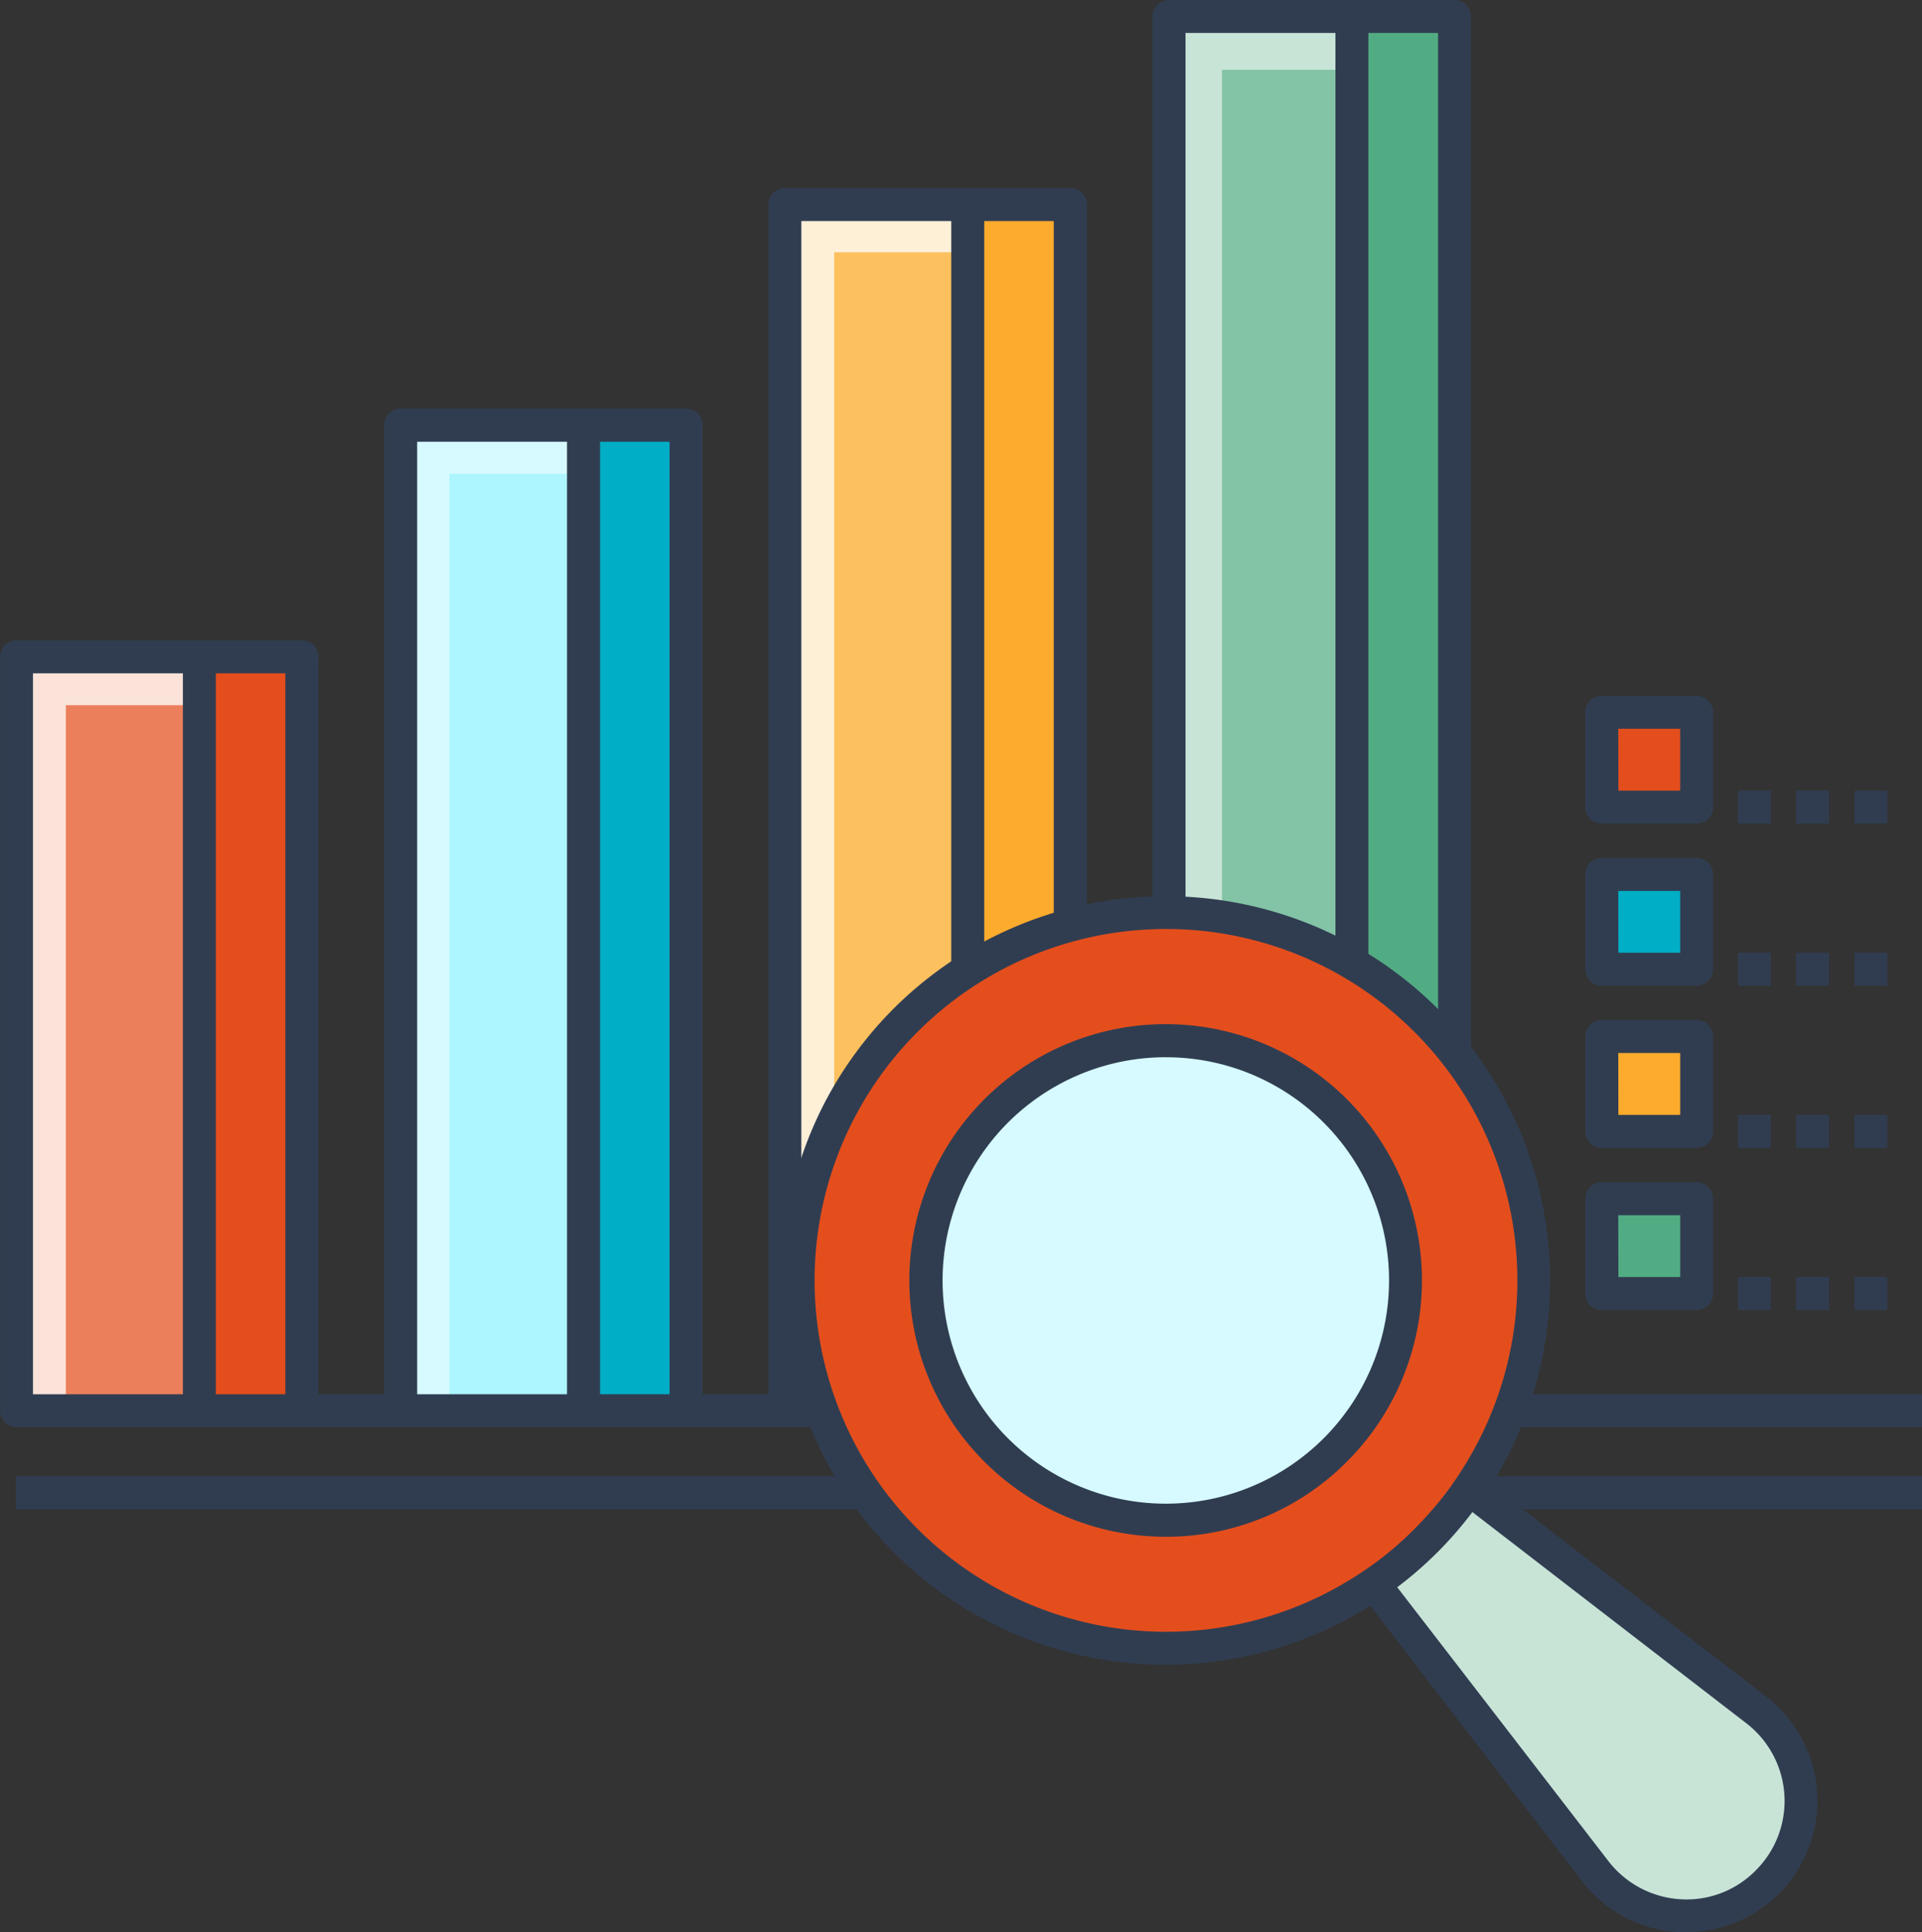 <svg id="Layer_1" data-name="Layer 1" xmlns="http://www.w3.org/2000/svg" viewBox="0 0 663.49 667"><rect x="0" y="0" width="663.49" height="667" fill="#333333" stroke="none"/><defs><style>.cls-1{fill:#303d51;}.cls-2{fill:#fdc05e;}.cls-3{fill:#feefd7;}.cls-4{fill:#fcab2d;}.cls-5{fill:#adf5ff;}.cls-6{fill:#d6faff;}.cls-7{fill:#00aec5;}.cls-8{fill:#ec7f5b;}.cls-9{fill:#fbe3da;}.cls-10{fill:#e44e1d;}.cls-11{fill:#83c3a6;}.cls-12{fill:#c8e4d7;}.cls-13{fill:#52ac83;}</style></defs><rect class="cls-1" x="5.44" y="509.62" width="658.05" height="11.38"/><rect class="cls-2" x="270.94" y="70.63" width="98.56" height="416.37"/><polygon class="cls-3" points="287.97 87.09 369.5 87.09 369.5 70.63 270.94 70.63 270.94 487 287.97 487 287.97 87.09"/><rect class="cls-4" x="334.07" y="70.63" width="35.43" height="416.37"/><rect class="cls-5" x="138.32" y="146.76" width="98.56" height="340.24"/><polygon class="cls-6" points="155.12 163.56 236.88 163.56 236.88 146.76 138.32 146.76 138.32 487 155.12 487 155.12 163.56"/><rect class="cls-7" x="201.45" y="146.76" width="35.43" height="340.24"/><rect class="cls-8" x="5.69" y="226.75" width="98.56" height="260.25"/><polygon class="cls-9" points="22.72 243.44 104.25 243.44 104.25 226.75 5.69 226.75 5.69 487 22.72 487 22.72 243.44"/><rect class="cls-10" x="68.82" y="226.75" width="35.43" height="260.25"/><rect class="cls-11" x="403.57" y="5.69" width="98.56" height="481.31"/><polygon class="cls-12" points="421.83 24.09 502.13 24.09 502.13 5.69 403.57 5.69 403.57 487 421.83 487 421.83 24.09"/><rect class="cls-13" x="466.7" y="5.69" width="35.43" height="481.31"/><path class="cls-1" d="M511.07,482.81V7.19a5.69,5.69,0,0,0-5.69-5.69H406.82a5.7,5.7,0,0,0-5.7,5.69V482.81H378.45V72.13a5.7,5.7,0,0,0-5.7-5.7H274.2a5.69,5.69,0,0,0-5.69,5.7V482.81H245.82V148.26a5.7,5.7,0,0,0-5.69-5.7H141.57a5.7,5.7,0,0,0-5.69,5.7V482.81H113.2V228.25a5.68,5.68,0,0,0-5.69-5.69H9a5.68,5.68,0,0,0-5.69,5.69V488.5a5.66,5.66,0,0,0,5.43,5.64v.05H666.74V482.81ZM14.64,233.94H66.39V482.81H14.64ZM77.77,482.81V233.94h24V482.81ZM147.27,154H199V482.81H147.27ZM210.4,482.81V154h24V482.81Zm69.49-405h51.75v405H279.89Zm63.14,405v-405h24v405ZM412.51,12.88h51.75V482.81H412.51Zm63.13,469.93V12.88h24.05V482.81Z" transform="translate(-3.26 -1.5)"/><circle class="cls-10" cx="402.4" cy="442.03" r="127.04"/><path class="cls-12" d="M609.51,591.78l-99.2-76.37a122.41,122.41,0,0,1-32.77,32.77l76.36,99.21a39.65,39.65,0,1,0,55.61-55.61Z" transform="translate(-3.26 -1.5)"/><path class="cls-1" d="M613,587.22l-95-73.09A132.76,132.76,0,0,0,499.5,349.64a133,133,0,0,0-187.72,0c-51.69,51.79-51.69,136,0,187.72A132.76,132.76,0,0,0,476.27,555.8l73.09,95.05a45.67,45.67,0,0,0,33,17.65h3A45.37,45.37,0,0,0,613,587.22ZM469.33,546.81A121.3,121.3,0,1,1,509,507.19c-1.94,3.19-4.1,6.38-6.38,9.45a128.91,128.91,0,0,1-11.16,12.75,115.28,115.28,0,0,1-12.63,11C475.7,542.71,472.52,544.87,469.33,546.81Zm140,100.4a33.45,33.45,0,0,1-26.18,9.91,34,34,0,0,1-24.7-13.21l-72.86-94.49a130.75,130.75,0,0,0,25.95-25.95l94.49,72.86a33.84,33.84,0,0,1,3.3,50.88Z" transform="translate(-3.26 -1.5)"/><path class="cls-6" d="M464.19,385a82.78,82.78,0,1,1-117.07,0A82.79,82.79,0,0,1,464.19,385Z" transform="translate(-3.26 -1.5)"/><path class="cls-1" d="M405.65,532a88.48,88.48,0,1,1,62.57-25.92A87.88,87.88,0,0,1,405.65,532Zm0-165.54A77.06,77.06,0,1,0,460.17,389,76.87,76.87,0,0,0,405.65,366.47Z" transform="translate(-3.26 -1.5)"/><rect class="cls-10" x="552.95" y="245.89" width="32.73" height="32.73"/><path class="cls-1" d="M588.94,285.81H556.21a5.68,5.68,0,0,1-5.69-5.69V247.39a5.69,5.69,0,0,1,5.69-5.69h32.73a5.69,5.69,0,0,1,5.69,5.69v32.73A5.69,5.69,0,0,1,588.94,285.81Zm-27-11.38h21.34V253.08H561.9Z" transform="translate(-3.26 -1.5)"/><rect class="cls-7" x="552.95" y="301.86" width="32.73" height="32.73"/><path class="cls-1" d="M588.94,341.78H556.21a5.68,5.68,0,0,1-5.69-5.69V303.36a5.69,5.69,0,0,1,5.69-5.69h32.73a5.69,5.69,0,0,1,5.69,5.69v32.73A5.69,5.69,0,0,1,588.94,341.78Zm-27-11.38h21.34V309.05H561.9Z" transform="translate(-3.26 -1.5)"/><rect class="cls-4" x="552.95" y="357.83" width="32.73" height="32.73"/><path class="cls-1" d="M588.94,397.75H556.21a5.68,5.68,0,0,1-5.69-5.69V359.33a5.68,5.68,0,0,1,5.69-5.69h32.73a5.69,5.69,0,0,1,5.69,5.69v32.73A5.69,5.69,0,0,1,588.94,397.75Zm-27-11.38h21.34V365H561.9Z" transform="translate(-3.26 -1.5)"/><rect class="cls-13" x="552.95" y="413.8" width="32.73" height="32.73"/><path class="cls-1" d="M588.94,453.73H556.21a5.69,5.69,0,0,1-5.69-5.7V415.31a5.69,5.69,0,0,1,5.69-5.7h32.73a5.7,5.7,0,0,1,5.69,5.7V448A5.7,5.7,0,0,1,588.94,453.73Zm-27-11.39h21.34V421H561.9Z" transform="translate(-3.26 -1.5)"/><rect class="cls-1" x="599.98" y="272.93" width="11.31" height="11.38"/><rect class="cls-1" x="620.08" y="272.93" width="11.31" height="11.38"/><rect class="cls-1" x="640.18" y="272.93" width="11.31" height="11.38"/><rect class="cls-1" x="599.98" y="328.9" width="11.31" height="11.38"/><rect class="cls-1" x="620.08" y="328.9" width="11.31" height="11.38"/><rect class="cls-1" x="640.18" y="328.9" width="11.31" height="11.38"/><rect class="cls-1" x="599.98" y="384.87" width="11.31" height="11.38"/><rect class="cls-1" x="620.08" y="384.87" width="11.31" height="11.38"/><rect class="cls-1" x="640.18" y="384.87" width="11.31" height="11.38"/><rect class="cls-1" x="599.98" y="440.84" width="11.31" height="11.38"/><rect class="cls-1" x="620.08" y="440.84" width="11.31" height="11.38"/><rect class="cls-1" x="640.18" y="440.84" width="11.31" height="11.38"/></svg>